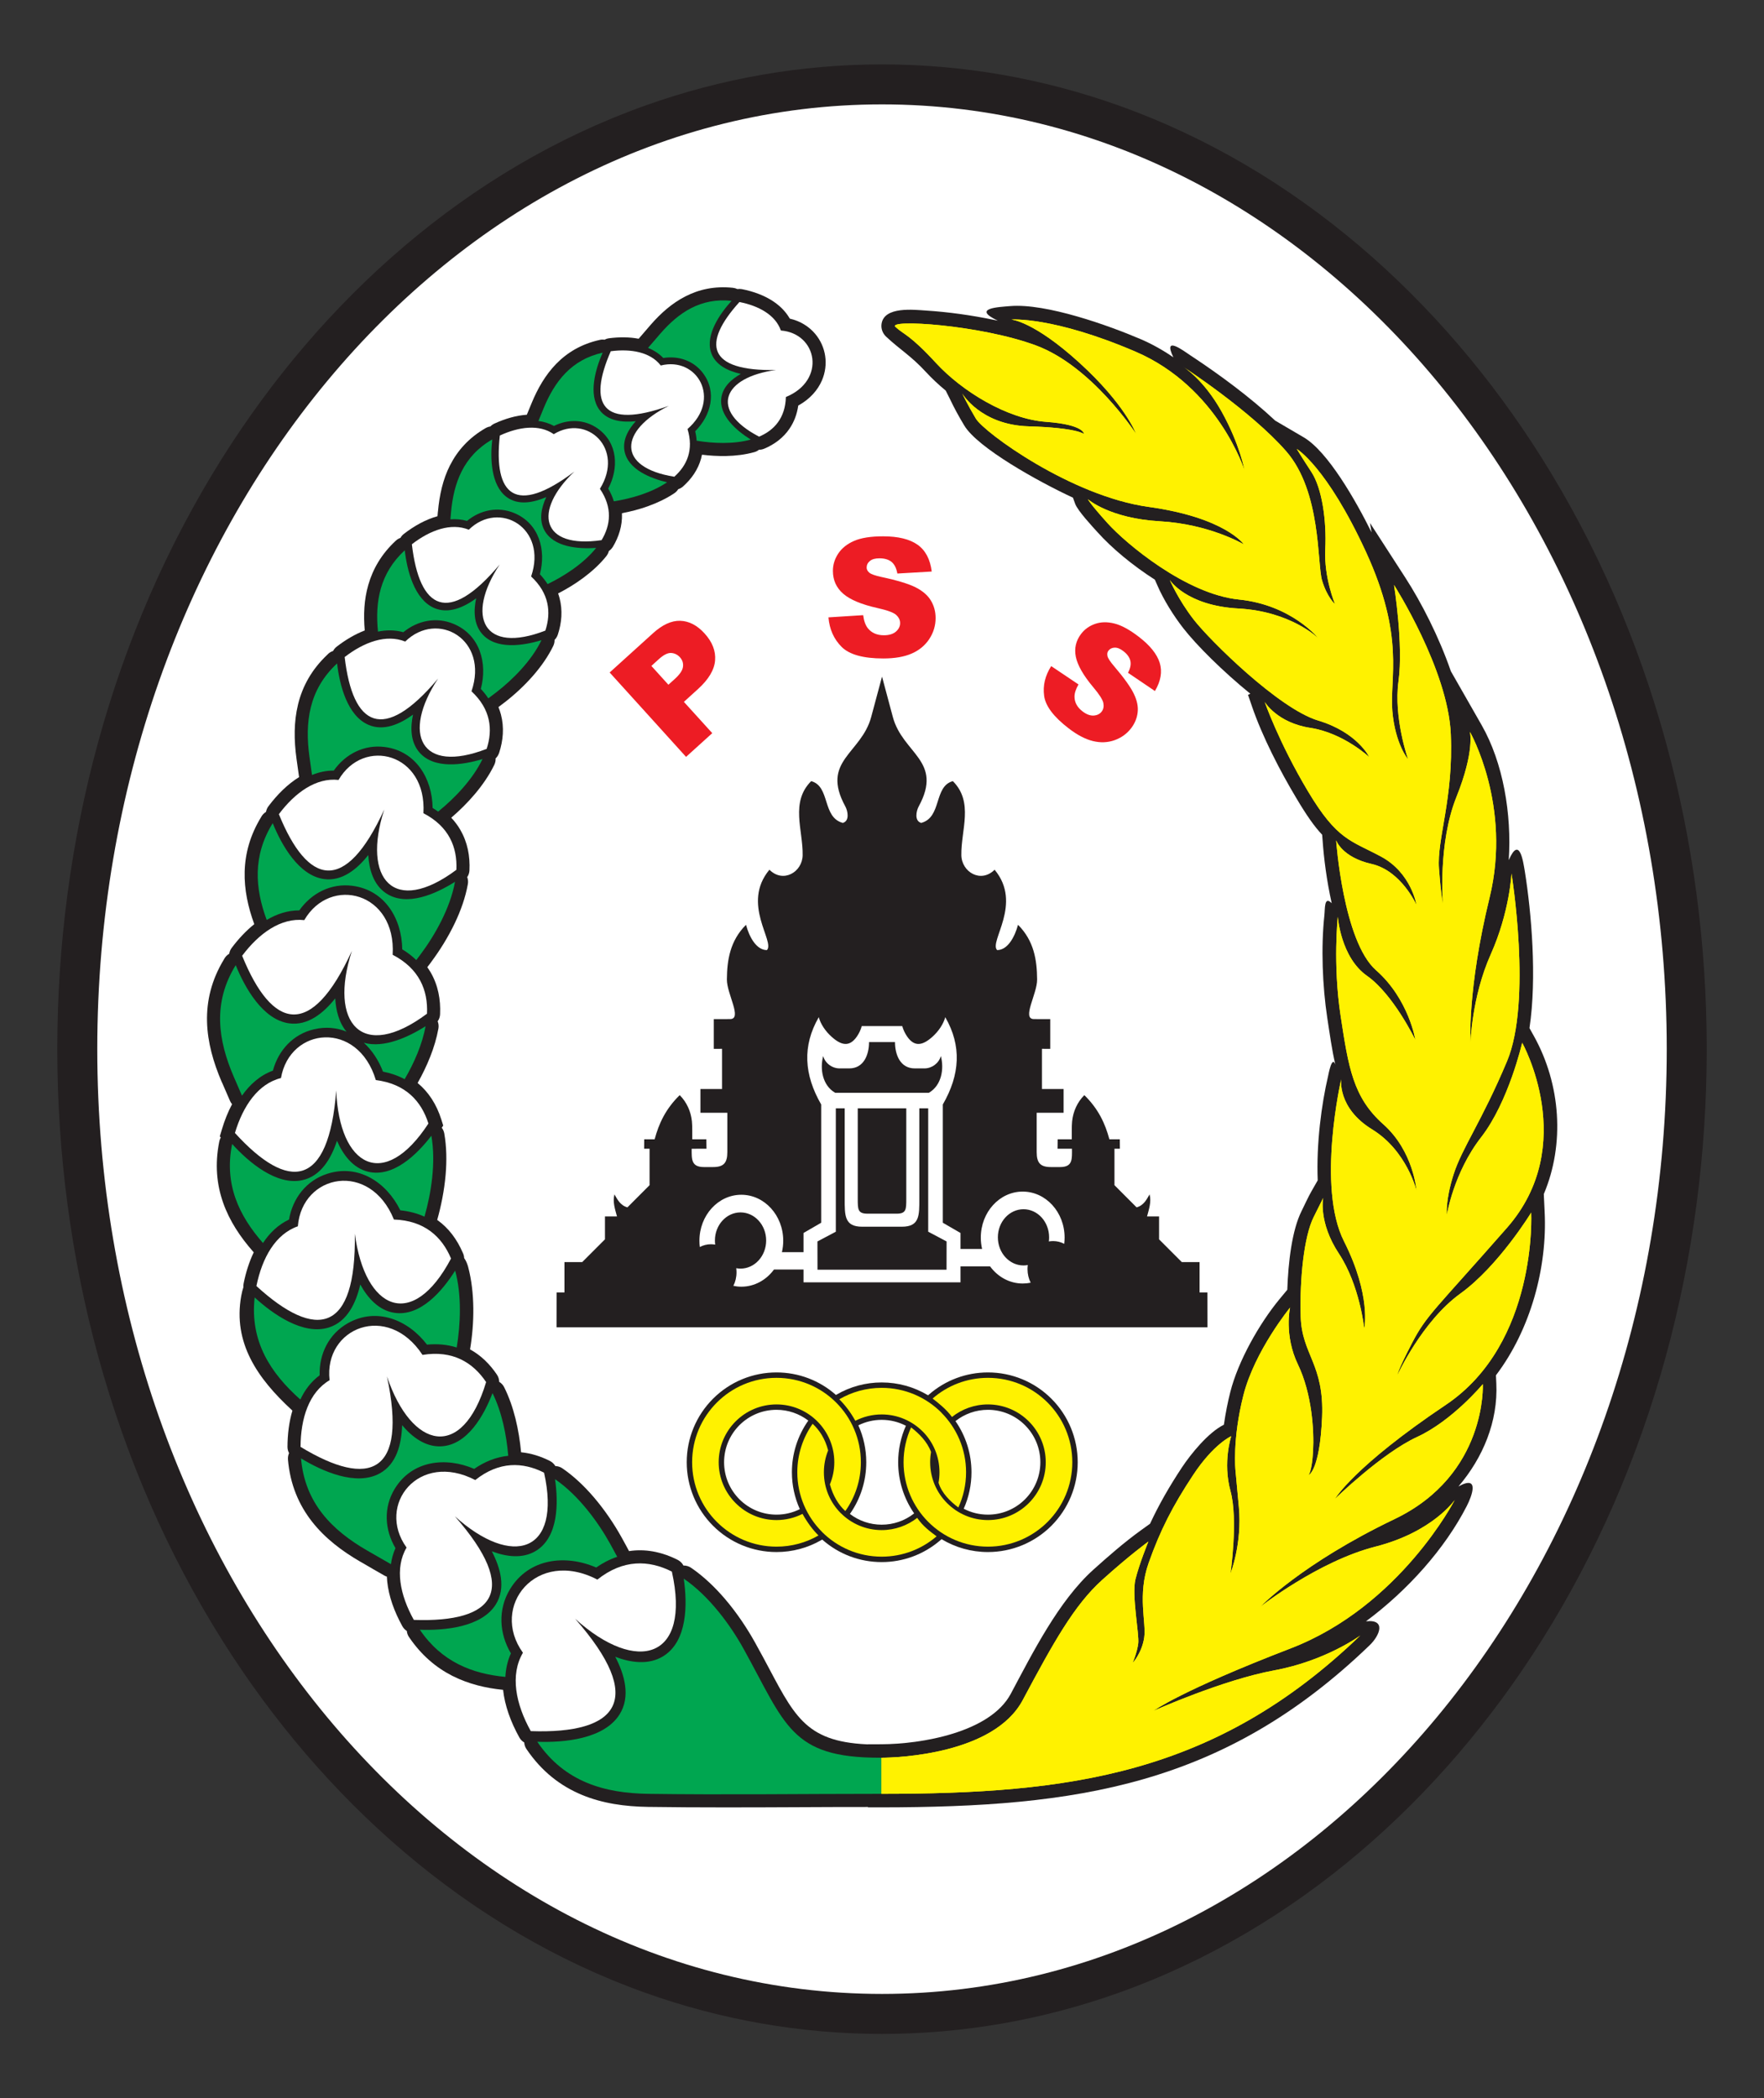 <?xml version="1.0" encoding="UTF-8"?>
<svg xmlns="http://www.w3.org/2000/svg" xmlns:xlink="http://www.w3.org/1999/xlink" width="254pt" height="302pt" viewBox="0 0 254 302" version="1.1">
<rect x="0" y="0" width="254" height="302" fill="#333333" stroke="none"/>
<g id="surface1">
<path style=" stroke:none;fill-rule:evenodd;fill:rgb(13.699%,12.199%,12.5%);fill-opacity:1;" d="M 127.004 9.27 C 138.648 9.27 150.137 11.281 161.105 15.195 C 186.723 24.336 207.598 43.055 221.977 65.879 C 237.941 91.23 245.754 121.137 245.754 151 C 245.754 180.863 237.941 210.773 221.977 236.121 C 207.598 258.949 186.723 277.664 161.105 286.805 C 150.137 290.719 138.648 292.734 127.004 292.734 C 115.355 292.734 103.867 290.719 92.902 286.809 C 67.281 277.664 46.406 258.949 32.027 236.125 C 16.062 210.773 8.25 180.863 8.25 151 C 8.25 121.137 16.062 91.23 32.027 65.879 C 46.406 43.055 67.281 24.336 92.902 15.195 C 103.867 11.281 115.355 9.27 127.004 9.27 "/>
<path style=" stroke:none;fill-rule:evenodd;fill:rgb(100%,100%,100%);fill-opacity:1;" d="M 127.004 15.023 C 189.395 15.023 239.996 75.914 239.996 151 C 239.996 226.086 189.395 286.977 127.004 286.977 C 64.605 286.977 14.008 226.086 14.008 151 C 14.008 75.914 64.605 15.023 127.004 15.023 "/>
<path style=" stroke:none;fill-rule:nonzero;fill:rgb(13.699%,12.199%,12.5%);fill-opacity:1;" d="M 58.578 234.738 C 58.32 234.574 58.098 234.344 57.941 234.062 C 56.766 231.949 55.969 229.734 55.754 227.602 C 55.73 227.371 55.719 227.145 55.707 226.922 C 55.586 226.883 55.465 226.832 55.352 226.766 L 53.621 225.777 L 53.625 225.77 L 53.621 225.77 L 51.988 224.824 L 51.891 224.773 C 49.211 223.223 46.793 221.379 44.941 219.02 C 43.043 216.598 41.773 213.68 41.461 210.055 L 41.465 210.055 C 41.441 209.746 41.492 209.434 41.621 209.137 C 41.477 208.871 41.395 208.566 41.395 208.242 C 41.402 206.41 41.625 204.633 42.105 203.023 L 41.957 202.883 C 37.102 198.402 33.52 193.281 34.734 186.52 C 34.828 186.012 34.93 185.598 35.047 185.262 C 35.031 185.09 35.039 184.906 35.078 184.727 C 35.398 183.129 35.883 181.605 36.535 180.242 L 36.453 180.148 C 34.586 178.027 33.051 175.715 32.133 173.113 C 31.203 170.473 30.918 167.57 31.57 164.32 C 31.605 164.109 31.68 163.902 31.789 163.711 L 31.648 163.559 L 31.965 162.504 C 32.328 161.293 32.805 160.066 33.414 158.922 C 33.297 158.781 33.195 158.621 33.117 158.441 L 32 155.867 L 31.922 155.711 C 30.719 152.906 29.887 150.02 29.812 147.062 C 29.738 144.078 30.426 141.07 32.258 138.059 C 32.422 137.734 32.676 137.457 33.004 137.27 C 33.051 136.973 33.168 136.684 33.359 136.43 C 34.34 135.121 35.434 133.953 36.613 133.012 C 35.711 130.547 35.16 128.027 35.23 125.445 C 35.301 122.844 36 120.223 37.594 117.609 C 37.75 117.301 37.992 117.039 38.301 116.855 C 38.352 116.57 38.465 116.293 38.648 116.047 C 39.941 114.324 41.434 112.855 43.066 111.844 L 43.059 111.797 L 42.691 109.184 L 42.695 109.184 L 42.691 109.176 C 42.328 106.535 42.301 103.914 42.91 101.414 L 42.93 101.324 C 43.566 98.77 44.867 96.367 47.133 94.227 C 47.352 93.98 47.637 93.797 47.961 93.691 C 48.082 93.457 48.258 93.246 48.477 93.074 C 49.762 92.082 51.133 91.273 52.52 90.738 C 52.32 88.504 52.422 86.297 53.035 84.172 C 53.691 81.895 54.918 79.754 56.953 77.855 C 57.152 77.66 57.391 77.508 57.66 77.414 C 57.781 77.199 57.945 77.004 58.152 76.844 C 59.68 75.66 61.336 74.754 62.996 74.297 L 63.055 73.621 L 63.062 73.621 C 63.273 71.262 63.77 68.988 64.801 66.961 L 64.805 66.961 C 65.883 64.84 67.512 63.004 69.941 61.605 L 69.941 61.609 C 70.145 61.492 70.367 61.414 70.609 61.379 C 70.766 61.211 70.961 61.074 71.184 60.969 C 72.719 60.262 74.32 59.797 75.859 59.691 L 76.547 58.023 C 77.418 55.914 78.531 53.969 80.074 52.383 C 81.668 50.746 83.691 49.52 86.324 48.93 C 86.559 48.867 86.809 48.855 87.055 48.895 C 87.254 48.785 87.469 48.715 87.703 48.684 C 89.176 48.492 90.633 48.5 91.961 48.754 L 93.668 46.773 C 95.121 45.102 96.75 43.652 98.672 42.668 C 100.656 41.648 102.914 41.145 105.539 41.422 C 105.758 41.445 105.973 41.508 106.176 41.605 C 106.387 41.57 106.609 41.574 106.836 41.617 C 108.543 41.953 110.148 42.555 111.438 43.438 L 111.445 43.445 C 112.391 44.094 113.172 44.895 113.723 45.859 C 115.254 46.211 116.496 47.004 117.379 48.051 C 118.148 48.965 118.645 50.066 118.816 51.23 C 118.988 52.383 118.844 53.602 118.352 54.75 C 117.75 56.145 116.637 57.434 114.941 58.371 C 114.754 59.664 114.316 60.758 113.695 61.676 C 112.789 63.02 111.512 63.957 110.039 64.582 L 110.039 64.578 C 109.801 64.68 109.543 64.734 109.285 64.73 C 109.09 64.891 108.859 65.012 108.602 65.078 C 107.312 65.438 105.918 65.602 104.547 65.633 C 103.355 65.656 102.176 65.578 101.078 65.445 C 101.039 65.633 100.996 65.816 100.949 66 C 100.508 67.586 99.586 68.906 98.383 69.984 C 98.176 70.18 97.93 70.324 97.656 70.41 C 97.523 70.629 97.34 70.828 97.109 70.98 C 95.984 71.738 94.703 72.348 93.387 72.824 L 93.289 72.863 C 92.059 73.305 90.77 73.633 89.555 73.863 L 89.559 73.969 C 89.613 75.684 89.102 77.277 88.238 78.719 L 88.234 78.715 C 88.094 78.949 87.898 79.156 87.668 79.309 C 87.605 79.566 87.488 79.812 87.312 80.035 C 86.387 81.195 85.23 82.242 84.012 83.152 C 82.828 84.035 81.559 84.797 80.363 85.41 C 80.441 85.633 80.512 85.855 80.57 86.078 C 81.035 87.848 80.883 89.629 80.32 91.344 L 80.32 91.34 C 80.227 91.625 80.066 91.887 79.852 92.098 C 79.859 92.387 79.801 92.68 79.668 92.957 C 78.941 94.461 77.93 95.895 76.809 97.191 C 75.477 98.727 73.977 100.078 72.629 101.117 L 72.625 101.117 L 72.613 101.125 L 71.773 101.766 C 71.914 102.117 72.031 102.477 72.129 102.836 C 72.617 104.691 72.457 106.562 71.867 108.367 L 71.863 108.363 C 71.766 108.66 71.598 108.938 71.363 109.156 C 71.379 109.461 71.32 109.773 71.18 110.066 C 70.457 111.566 69.461 113 68.363 114.301 C 67.297 115.562 66.117 116.711 64.977 117.691 C 65.492 118.238 65.922 118.816 66.277 119.426 L 66.277 119.434 C 67.324 121.223 67.695 123.219 67.598 125.27 C 67.582 125.613 67.473 125.953 67.273 126.242 C 67.395 126.555 67.43 126.898 67.367 127.246 C 67.027 129.152 66.344 131.062 65.5 132.836 C 64.516 134.906 63.289 136.844 62.121 138.41 L 62.043 138.527 L 61.527 139.203 C 61.699 139.445 61.855 139.691 62.004 139.938 C 63.078 141.785 63.465 143.855 63.367 145.98 C 63.352 146.34 63.234 146.691 63.02 146.992 C 63.148 147.309 63.191 147.668 63.129 148.031 C 62.879 149.406 62.469 150.77 61.953 152.074 C 61.43 153.402 60.805 154.684 60.133 155.871 C 61.691 157.152 62.844 158.91 63.543 161.113 L 63.82 161.992 L 63.609 162.312 C 63.793 162.547 63.918 162.828 63.973 163.137 C 64.309 165.047 64.336 167.078 64.168 169.055 C 63.969 171.379 63.5 173.648 62.953 175.578 C 64.629 176.766 65.816 178.406 66.629 180.285 C 66.754 180.527 66.824 180.797 66.832 181.066 C 67.117 181.453 67.309 181.961 67.414 182.363 C 68.395 186.094 68.316 190.434 67.684 194.211 C 69.27 195.082 70.543 196.348 71.562 197.859 L 71.559 197.859 C 71.762 198.16 71.875 198.516 71.883 198.887 C 72.184 199.066 72.441 199.332 72.605 199.672 C 73.301 201.066 73.828 202.59 74.215 204.133 C 74.625 205.77 74.887 207.438 75.031 209.02 C 76.473 209.156 77.863 209.605 79.188 210.27 L 79.188 210.273 C 79.508 210.434 79.777 210.688 79.965 211.004 C 80.316 211.012 80.668 211.117 80.98 211.332 C 82.656 212.477 84.195 213.953 85.543 215.535 C 87.121 217.387 88.465 219.406 89.469 221.211 L 89.523 221.305 L 90.039 222.246 L 90.047 222.262 L 90.504 223.109 L 90.574 223.242 L 91.02 223.184 C 93.324 222.938 95.535 223.469 97.594 224.508 L 97.59 224.512 C 97.938 224.688 98.227 224.965 98.41 225.32 C 98.84 225.309 99.242 225.445 99.57 225.684 C 101.355 226.914 102.992 228.488 104.43 230.176 C 106.152 232.195 107.617 234.418 108.715 236.395 C 109.656 238.09 110.227 239.164 110.766 240.18 C 114.773 247.73 116.559 251.094 126.625 251.094 C 126.691 251.094 126.754 251.094 126.82 251.102 L 126.938 251.102 C 127.973 251.109 128.809 251.953 128.809 252.984 L 128.812 252.984 L 128.812 258.18 C 128.812 259.223 127.969 260.07 126.926 260.07 L 126.625 260.07 C 121.48 260.07 118.379 260.082 115.469 260.098 C 108.086 260.133 100.699 260.164 93.324 260.059 C 89.973 260.012 86.727 259.555 83.77 258.32 C 80.727 257.051 78.008 254.984 75.809 251.738 C 75.609 251.445 75.504 251.113 75.484 250.785 C 75.199 250.617 74.953 250.379 74.781 250.066 C 73.535 247.824 72.68 245.473 72.441 243.211 C 69.922 242.961 67.488 242.371 65.258 241.258 L 65.117 241.191 C 62.789 240.004 60.695 238.242 58.949 235.695 C 58.742 235.422 58.609 235.094 58.578 234.738 "/>
<path style=" stroke:none;fill-rule:evenodd;fill:rgb(13.699%,12.199%,12.5%);fill-opacity:1;" d="M 168.953 51.426 C 167.395 48.195 170.363 50.449 171.438 51.168 C 171.531 51.223 171.594 51.266 171.684 51.328 C 171.691 51.336 171.703 51.34 171.711 51.348 C 175.555 53.891 179.98 57.133 183.617 60.539 C 184.98 61.336 186.344 62.137 187.707 62.934 C 191.219 64.988 195.254 72.113 197.492 76.625 C 197.418 76.176 197.344 75.727 197.27 75.273 C 198.965 77.898 200.66 80.52 202.355 83.141 C 204.664 86.711 207.211 91.68 208.91 96.605 C 210.387 99.188 211.863 101.773 213.34 104.359 C 216.441 109.781 217.684 117.148 217.246 123.797 C 218.797 120.219 219.316 123.973 219.562 125.414 C 220.508 131.328 221.324 140.73 220.23 147.969 C 220.449 148.355 220.664 148.746 220.879 149.137 C 224.734 156.074 225.34 164.66 222.293 171.859 C 222.336 172.715 222.375 173.57 222.414 174.43 C 222.812 182.387 220.406 191.344 215.402 197.941 C 215.418 198.336 215.438 198.727 215.457 199.117 C 215.715 204.59 213.527 209.816 210.004 213.938 C 213.109 212.219 211.949 215.309 211.195 216.77 C 208.062 222.879 202.727 228.867 196.688 233.348 C 199.629 233.016 198.688 235.375 197.219 236.789 C 176.168 257.066 154.961 260.102 126.926 260.125 C 126.277 260.125 125.629 260.125 124.98 260.125 C 124.98 257.098 124.98 254.074 124.98 251.047 C 125.625 251.047 126.273 251.043 126.918 251.043 C 132.609 251.023 142.555 249.375 145.543 243.781 C 148.684 237.902 152.426 230.426 157.422 225.93 C 159.555 224.008 161.883 221.98 164.219 220.293 C 164.68 219.961 165.137 219.633 165.598 219.301 C 166.887 216.527 168.379 213.934 170.188 211.199 C 171.473 209.266 173.965 206.176 176.23 205.051 C 176.469 203.375 176.797 201.746 177.152 200.352 C 178.277 195.898 181.324 190.504 184.254 186.961 C 184.625 186.516 184.992 186.07 185.359 185.629 C 185.496 181.676 186.027 177.07 187.414 174.301 C 187.867 173.391 188.336 172.336 188.84 171.453 C 189.141 170.93 189.438 170.406 189.738 169.883 C 189.527 164.602 190.285 158.926 191.227 154.898 C 191.277 154.68 191.781 151.844 192.273 153.211 C 191.781 151.09 191.473 148.844 191.113 146.488 C 190.422 141.938 190.199 136.355 190.699 131.742 C 190.801 130.836 190.648 128.867 191.754 129.996 C 191.02 126.723 190.621 123.453 190.453 121.09 C 190.426 120.773 190.402 120.457 190.379 120.141 C 189.258 118.957 188.152 117.379 186.676 114.898 C 184.32 110.965 181.77 106.035 180.273 101.664 C 180.082 101.109 179.891 100.555 179.703 100.004 C 179.812 99.949 179.922 99.898 180.035 99.848 C 176.094 96.645 172.289 92.867 170.379 90.41 C 168.984 88.617 167.559 86.348 166.648 84.246 C 166.531 83.977 166.414 83.703 166.293 83.434 C 163.039 81.352 160.086 78.883 158.039 76.605 C 157.348 75.836 155.191 73.535 154.816 72.516 C 154.711 72.219 154.605 71.926 154.496 71.629 C 149.52 69.32 140.777 64.465 138.844 61.238 C 138.113 60.027 137.422 58.777 136.816 57.496 C 136.602 57.07 136.387 56.645 136.176 56.219 C 135.129 55.355 134.172 54.457 133.332 53.547 C 131.18 51.211 129.613 50.34 127.609 48.469 C 127.098 47.992 126.836 47.324 126.934 46.621 C 127.301 44.059 131.59 44.586 133.379 44.699 C 136.582 44.906 139.863 45.367 143.008 46.016 C 143.23 46.059 143.449 46.105 143.676 46.152 C 139.863 44.355 143.758 44.199 145.457 44.055 C 150.645 43.625 159.676 46.855 164.262 48.82 C 165.863 49.508 167.438 50.387 168.953 51.426 "/>
<path style=" stroke:none;fill-rule:evenodd;fill:rgb(92.899%,10.999%,14.099%);fill-opacity:1;" d="M 87.785 96.789 C 89.863 94.91 91.941 93.023 94.023 91.141 C 95.379 89.91 96.691 89.312 97.945 89.348 C 99.211 89.387 100.387 89.992 101.465 91.184 C 102.574 92.41 103.078 93.699 102.965 95.062 C 102.852 96.418 102.031 97.785 100.523 99.156 C 99.836 99.777 99.156 100.395 98.473 101.016 C 99.156 101.766 99.836 102.516 100.516 103.266 C 101.195 104.016 101.875 104.77 102.559 105.52 C 101.297 106.656 100.043 107.797 98.785 108.934 C 96.953 106.91 95.117 104.887 93.285 102.859 C 91.453 100.84 89.617 98.812 87.785 96.789 Z M 96.242 98.551 C 96.551 98.277 96.855 98 97.16 97.723 C 97.883 97.07 98.281 96.484 98.344 95.965 C 98.41 95.449 98.262 94.992 97.91 94.602 C 97.562 94.223 97.145 94.016 96.652 93.98 C 96.156 93.945 95.555 94.242 94.859 94.875 C 94.504 95.199 94.148 95.52 93.793 95.844 C 94.609 96.746 95.43 97.648 96.242 98.551 "/>
<path style=" stroke:none;fill-rule:evenodd;fill:rgb(92.899%,10.999%,14.099%);fill-opacity:1;" d="M 119.289 88.855 C 120.953 88.754 122.621 88.648 124.289 88.539 C 124.395 89.355 124.613 89.973 124.949 90.402 C 125.488 91.09 126.27 91.43 127.27 91.43 C 128.02 91.43 128.598 91.254 129.004 90.906 C 129.41 90.551 129.609 90.145 129.609 89.68 C 129.609 89.242 129.422 88.848 129.031 88.496 C 128.645 88.148 127.746 87.824 126.34 87.512 C 124.035 86.996 122.395 86.305 121.41 85.449 C 120.422 84.586 119.93 83.496 119.93 82.164 C 119.93 81.289 120.18 80.465 120.688 79.688 C 121.199 78.914 121.949 78.301 122.969 77.855 C 123.984 77.41 125.383 77.191 127.152 77.191 C 129.324 77.191 130.984 77.594 132.125 78.402 C 133.262 79.211 133.941 80.496 134.16 82.258 C 132.508 82.352 130.855 82.449 129.211 82.547 C 129.074 81.781 128.801 81.223 128.379 80.875 C 127.957 80.531 127.371 80.355 126.633 80.355 C 126.02 80.355 125.562 80.48 125.25 80.746 C 124.941 81 124.789 81.32 124.789 81.691 C 124.789 81.961 124.918 82.199 125.172 82.422 C 125.426 82.641 126.004 82.844 126.938 83.047 C 129.23 83.535 130.879 84.043 131.867 84.547 C 132.863 85.059 133.586 85.68 134.039 86.434 C 134.488 87.18 134.719 88.02 134.719 88.949 C 134.719 90.039 134.414 91.047 133.812 91.965 C 133.207 92.887 132.367 93.586 131.285 94.059 C 130.199 94.535 128.832 94.77 127.188 94.77 C 124.297 94.77 122.297 94.211 121.184 93.102 C 120.066 91.984 119.438 90.574 119.289 88.855 "/>
<path style=" stroke:none;fill-rule:evenodd;fill:rgb(92.899%,10.999%,14.099%);fill-opacity:1;" d="M 151.363 95.871 C 152.672 96.75 153.98 97.629 155.293 98.508 C 154.906 99.18 154.715 99.77 154.719 100.277 C 154.727 101.105 155.117 101.805 155.871 102.383 C 156.43 102.812 156.965 103.016 157.473 102.988 C 157.977 102.953 158.367 102.762 158.633 102.414 C 158.887 102.086 158.965 101.68 158.875 101.191 C 158.785 100.711 158.297 99.949 157.418 98.906 C 155.984 97.203 155.156 95.738 154.91 94.535 C 154.668 93.32 154.914 92.215 155.68 91.219 C 156.184 90.562 156.848 90.086 157.676 89.797 C 158.496 89.508 159.422 89.484 160.441 89.734 C 161.453 89.98 162.629 90.617 163.953 91.633 C 165.59 92.883 166.594 94.137 166.988 95.395 C 167.383 96.66 167.152 98.012 166.301 99.457 C 165.008 98.582 163.711 97.703 162.422 96.832 C 162.766 96.184 162.879 95.605 162.758 95.098 C 162.641 94.602 162.305 94.137 161.75 93.711 C 161.285 93.355 160.871 93.195 160.492 93.211 C 160.109 93.227 159.816 93.375 159.602 93.652 C 159.445 93.855 159.402 94.105 159.465 94.418 C 159.527 94.73 159.848 95.219 160.434 95.902 C 161.871 97.586 162.812 98.91 163.266 99.859 C 163.723 100.812 163.91 101.695 163.812 102.52 C 163.719 103.34 163.414 104.102 162.879 104.801 C 162.258 105.617 161.449 106.191 160.465 106.539 C 159.488 106.883 158.453 106.922 157.367 106.656 C 156.281 106.391 155.129 105.789 153.891 104.84 C 151.727 103.184 150.535 101.613 150.344 100.137 C 150.148 98.668 150.484 97.242 151.363 95.871 "/>
<path style=" stroke:none;fill-rule:evenodd;fill:rgb(13.699%,12.199%,12.5%);fill-opacity:1;" d="M 104.73 160.152 L 104.73 165.805 C 104.73 167.359 104.215 167.969 102.684 167.969 L 101.355 167.969 C 99.508 167.969 99.594 166.816 99.594 165.336 L 101.727 165.328 C 101.727 164.691 101.703 164.609 101.703 163.977 L 99.68 163.977 C 99.672 163.23 99.703 162.121 99.629 161.383 C 99.484 159.977 98.887 158.633 97.871 157.617 C 95.848 159.594 94.871 161.699 94.262 163.977 L 92.762 163.977 C 92.762 164.426 92.75 164.879 92.75 165.328 L 93.531 165.328 L 93.531 170.578 L 90.344 173.77 C 89.305 173.488 88.883 172.605 88.477 171.902 C 88.191 172.969 88.559 174.027 88.84 175.078 L 87.109 175.078 L 87.109 178.371 L 83.836 181.645 L 81.277 181.645 L 81.277 186.016 L 80.145 186.016 L 80.137 191.035 L 173.867 191.035 L 173.859 186.016 L 172.727 186.016 L 172.727 181.645 L 170.168 181.645 L 166.895 178.371 L 166.895 175.078 L 165.164 175.078 C 165.441 174.027 165.812 172.969 165.527 171.902 C 165.121 172.605 164.699 173.488 163.66 173.77 L 160.473 170.578 L 160.473 165.328 L 161.254 165.328 C 161.254 164.879 161.242 164.426 161.242 163.977 L 159.742 163.977 C 159.133 161.699 158.156 159.594 156.133 157.617 C 155.117 158.633 154.52 159.977 154.375 161.383 C 154.301 162.121 154.332 163.23 154.324 163.977 L 152.301 163.977 C 152.301 164.609 152.277 164.691 152.277 165.328 L 154.355 165.328 C 154.355 166.809 154.492 167.969 152.645 167.969 L 151.32 167.969 C 149.785 167.969 149.273 167.359 149.273 165.805 L 149.273 160.152 L 153.148 160.152 L 153.148 156.734 L 150.031 156.734 L 150.031 150.953 L 151.227 150.957 L 151.227 146.68 L 148.887 146.672 C 147.066 146.672 149.355 143.062 149.336 140.965 C 149.316 138.16 148.879 135.395 146.586 133.102 C 146.117 134.836 145.105 136.742 143.578 136.742 C 142.367 135.531 147.297 130.082 143.215 125.176 C 141.227 127.16 138.469 125.508 138.426 123.086 C 138.363 119.465 140.238 115.461 137.203 112.426 C 134.426 113.168 135.652 117.633 132.648 118.438 C 131.637 118.164 131.93 116.715 132.285 116.066 C 135.871 109.492 129.98 108.492 128.559 103.188 L 127.004 97.383 L 125.445 103.188 C 124.023 108.492 118.129 109.492 121.719 116.066 C 122.074 116.715 122.367 118.164 121.355 118.438 C 118.352 117.633 119.578 113.168 116.801 112.426 C 113.766 115.461 115.637 119.465 115.574 123.086 C 115.535 125.508 112.777 127.16 110.789 125.176 C 106.703 130.082 111.637 135.531 110.426 136.742 C 108.898 136.742 107.883 134.836 107.418 133.102 C 105.125 135.395 104.688 138.16 104.664 140.965 C 104.652 143.062 106.938 146.672 105.117 146.672 L 102.777 146.68 L 102.777 150.957 L 103.969 150.953 L 103.969 156.734 L 100.855 156.734 L 100.855 160.152 Z M 110.32 178.539 C 110.32 176.305 108.664 174.496 106.629 174.496 C 104.594 174.496 102.941 176.305 102.941 178.539 C 102.941 178.742 102.953 178.938 102.98 179.133 C 102.781 179.098 102.574 179.078 102.363 179.078 C 101.789 179.078 101.246 179.223 100.766 179.477 C 100.727 179.18 100.711 178.879 100.711 178.57 C 100.711 174.918 103.41 171.957 106.742 171.957 C 110.074 171.957 112.777 174.918 112.777 178.57 C 112.777 179.141 112.711 179.688 112.59 180.215 L 115.699 180.215 L 115.699 177.457 L 118.242 175.984 L 118.242 158.961 C 115.77 154.676 115.504 150.539 117.895 146.398 C 118.156 147.379 118.855 148.43 119.766 149.238 C 121.109 150.434 122.297 150.754 123.379 149.188 C 123.711 148.711 123.949 148.184 124.086 147.676 L 129.914 147.676 C 130.055 148.184 130.293 148.711 130.625 149.188 C 131.707 150.754 132.895 150.434 134.238 149.238 C 135.148 148.43 135.848 147.379 136.109 146.398 C 138.5 150.539 138.234 154.676 135.758 158.961 L 135.758 175.984 L 138.305 177.457 L 138.305 179.758 L 141.414 179.758 C 141.289 179.234 141.227 178.684 141.227 178.117 C 141.227 174.461 143.926 171.5 147.258 171.5 C 150.594 171.5 153.293 174.461 153.293 178.117 C 153.293 178.422 153.273 178.723 153.238 179.02 C 152.754 178.766 152.215 178.621 151.641 178.621 C 151.43 178.621 151.223 178.641 151.023 178.676 C 151.051 178.484 151.062 178.285 151.062 178.082 C 151.062 175.848 149.41 174.039 147.375 174.039 C 145.336 174.039 143.684 175.848 143.684 178.082 C 143.684 180.316 145.336 182.129 147.375 182.129 C 147.586 182.129 147.789 182.109 147.992 182.07 C 147.965 182.266 147.953 182.465 147.953 182.664 C 147.953 183.371 148.117 184.035 148.406 184.613 C 148.035 184.691 147.652 184.73 147.258 184.73 C 145.359 184.73 143.664 183.766 142.559 182.262 L 138.305 182.262 L 138.305 184.562 L 115.699 184.562 L 115.699 182.719 L 111.445 182.719 C 110.34 184.223 108.645 185.188 106.742 185.188 C 106.352 185.188 105.969 185.145 105.598 185.066 C 105.887 184.492 106.051 183.828 106.051 183.121 C 106.051 182.922 106.039 182.723 106.012 182.527 C 106.215 182.562 106.418 182.586 106.629 182.586 C 108.664 182.586 110.32 180.773 110.32 178.539 "/>
<path style=" stroke:none;fill-rule:evenodd;fill:rgb(13.699%,12.199%,12.5%);fill-opacity:1;" d="M 120.262 157.285 L 133.742 157.285 C 135.598 156.211 135.961 153.812 135.473 151.992 C 135.191 153.035 134.172 153.77 133.117 153.77 L 131.715 153.77 C 129.602 153.77 128.871 151.762 128.871 149.984 L 125.133 149.984 C 125.133 151.762 124.402 153.77 122.289 153.77 L 120.887 153.77 C 119.832 153.77 118.809 153.035 118.531 151.992 C 118.043 153.812 118.402 156.211 120.262 157.285 "/>
<path style=" stroke:none;fill-rule:evenodd;fill:rgb(13.699%,12.199%,12.5%);fill-opacity:1;" d="M 130.496 159.516 L 130.496 172.523 C 130.496 174.07 130.496 174.68 129.094 174.68 C 127.699 174.68 126.305 174.684 124.91 174.68 C 123.508 174.672 123.508 174.066 123.508 172.523 L 123.508 159.516 L 130.496 159.516 "/>
<path style=" stroke:none;fill-rule:evenodd;fill:rgb(13.699%,12.199%,12.5%);fill-opacity:1;" d="M 121.629 159.516 L 121.629 172.523 C 121.629 174.914 121.57 176.555 124.137 176.555 L 129.867 176.555 C 132.434 176.555 132.375 174.914 132.375 172.523 L 132.375 159.516 L 133.652 159.516 L 133.652 177.273 L 136.301 178.676 L 136.293 182.742 L 117.711 182.742 L 117.703 178.676 L 120.352 177.273 L 120.352 159.516 L 121.629 159.516 "/>
<path style=" stroke:none;fill-rule:evenodd;fill:rgb(13.699%,12.199%,12.5%);fill-opacity:1;" d="M 133.633 200.82 L 133.773 200.699 C 136.133 198.645 139.129 197.527 142.254 197.527 C 145.691 197.527 148.965 198.883 151.395 201.312 C 153.824 203.742 155.18 207.016 155.18 210.453 C 155.18 213.891 153.824 217.164 151.395 219.594 C 148.965 222.023 145.691 223.379 142.254 223.379 C 139.875 223.379 137.578 222.73 135.578 221.527 L 135.367 221.707 C 133.02 223.723 130.051 224.824 126.953 224.824 C 123.781 224.824 120.75 223.672 118.391 221.582 L 118.242 221.668 C 116.281 222.797 114.07 223.379 111.809 223.379 C 108.371 223.379 105.098 222.023 102.668 219.594 C 100.238 217.164 98.883 213.891 98.883 210.453 C 98.883 207.016 100.238 203.742 102.668 201.312 C 105.098 198.883 108.371 197.527 111.809 197.527 C 114.98 197.527 118.012 198.68 120.371 200.77 L 120.457 200.719 C 122.434 199.566 124.668 198.969 126.953 198.969 C 129.336 198.969 131.633 199.617 133.633 200.82 Z M 138.766 217.145 C 139.832 217.703 141.023 217.996 142.254 217.996 C 144.262 217.996 146.172 217.207 147.59 215.789 C 149.008 214.367 149.801 212.461 149.801 210.453 C 149.801 208.445 149.008 206.539 147.59 205.117 C 146.172 203.699 144.262 202.906 142.254 202.906 C 140.551 202.906 138.914 203.477 137.578 204.531 C 139.07 206.68 139.883 209.234 139.883 211.895 C 139.883 213.707 139.504 215.492 138.766 217.145 Z M 130.441 205.203 C 129.375 204.648 128.184 204.352 126.953 204.352 C 125.785 204.352 124.641 204.621 123.594 205.141 C 124.34 206.793 124.734 208.598 124.734 210.453 C 124.734 213.125 123.918 215.715 122.379 217.895 C 123.688 218.895 125.285 219.441 126.953 219.441 C 128.641 219.441 130.262 218.883 131.594 217.844 L 131.629 217.816 C 130.141 215.668 129.328 213.109 129.328 210.453 C 129.328 208.641 129.703 206.855 130.441 205.203 Z M 115.168 217.207 C 114.422 215.555 114.027 213.75 114.027 211.895 C 114.027 209.23 114.844 206.652 116.379 204.473 L 116.387 204.457 C 115.078 203.457 113.477 202.906 111.809 202.906 C 109.801 202.906 107.895 203.699 106.473 205.117 C 105.055 206.539 104.262 208.445 104.262 210.453 C 104.262 212.461 105.055 214.367 106.473 215.789 C 107.895 217.207 109.801 217.996 111.809 217.996 C 112.977 217.996 114.121 217.727 115.168 217.207 "/>
<path style=" stroke:none;fill-rule:evenodd;fill:rgb(100%,94.899%,0%);fill-opacity:1;" d="M 134.863 221.117 C 132.738 222.941 129.977 224.043 126.953 224.043 C 123.598 224.043 120.562 222.684 118.363 220.484 L 118.367 220.48 C 116.164 218.277 114.805 215.242 114.805 211.895 C 114.805 209.305 115.621 206.898 117.012 204.918 C 118.016 205.855 118.801 207.062 119.246 208.75 C 118.852 209.719 118.633 210.781 118.633 211.895 C 118.633 214.199 119.562 216.277 121.062 217.781 L 121.07 217.781 C 122.574 219.285 124.656 220.219 126.953 220.219 C 128.883 220.219 130.66 219.559 132.07 218.461 C 132.871 219.648 133.965 220.453 134.863 221.117 "/>
<path style=" stroke:none;fill-rule:evenodd;fill:rgb(100%,94.899%,0%);fill-opacity:1;" d="M 111.809 198.305 C 115.16 198.305 118.203 199.664 120.398 201.863 C 122.594 204.059 123.957 207.098 123.957 210.453 C 123.957 213.07 123.129 215.496 121.719 217.48 C 120.711 216.562 119.957 215.293 119.496 213.641 C 119.906 212.656 120.133 211.582 120.133 210.453 C 120.133 208.156 119.195 206.074 117.691 204.57 C 116.188 203.066 114.105 202.133 111.809 202.133 C 109.512 202.133 107.43 203.066 105.926 204.57 C 104.422 206.074 103.484 208.156 103.484 210.453 C 103.484 212.75 104.422 214.832 105.926 216.336 C 107.43 217.844 109.512 218.777 111.809 218.777 C 113.156 218.777 114.426 218.453 115.555 217.887 C 116.254 219.141 117.027 220.176 117.855 220.992 C 116.074 222.02 114.008 222.602 111.809 222.602 C 108.453 222.602 105.414 221.238 103.219 219.043 C 101.02 216.848 99.66 213.809 99.66 210.453 C 99.66 207.098 101.02 204.059 103.219 201.863 C 105.414 199.664 108.453 198.305 111.809 198.305 "/>
<path style=" stroke:none;fill-rule:evenodd;fill:rgb(100%,94.899%,0%);fill-opacity:1;" d="M 142.254 198.305 C 145.609 198.305 148.648 199.664 150.844 201.863 C 153.039 204.059 154.402 207.098 154.402 210.453 C 154.402 213.809 153.039 216.848 150.844 219.043 C 148.648 221.238 145.609 222.602 142.254 222.602 C 138.898 222.602 135.859 221.238 133.664 219.043 C 131.469 216.848 130.105 213.809 130.105 210.453 C 130.105 208.664 130.492 206.969 131.188 205.438 C 132.305 206.297 133.523 207.492 134.062 208.98 C 133.977 209.457 133.934 209.953 133.934 210.453 C 133.934 212.75 134.863 214.832 136.371 216.336 C 137.875 217.844 139.957 218.777 142.254 218.777 C 144.551 218.777 146.633 217.844 148.137 216.336 C 149.645 214.832 150.578 212.75 150.578 210.453 C 150.578 208.156 149.645 206.074 148.137 204.57 C 146.633 203.066 144.551 202.133 142.254 202.133 C 140.301 202.133 138.496 202.809 137.078 203.938 C 136.211 202.777 135.129 201.941 134.285 201.285 C 136.414 199.43 139.203 198.305 142.254 198.305 "/>
<path style=" stroke:none;fill-rule:evenodd;fill:rgb(100%,94.899%,0%);fill-opacity:1;" d="M 126.953 199.746 C 130.309 199.746 133.348 201.109 135.547 203.305 L 135.539 203.309 C 137.742 205.512 139.105 208.547 139.105 211.895 C 139.105 213.703 138.707 215.422 137.992 216.965 C 136.824 216.086 135.605 214.918 135.141 213.402 C 135.23 212.914 135.277 212.41 135.277 211.895 C 135.277 209.594 134.348 207.512 132.848 206.012 L 132.84 206.012 C 131.336 204.508 129.254 203.574 126.953 203.574 C 125.59 203.574 124.297 203.906 123.16 204.488 C 122.461 203.227 121.676 202.219 120.848 201.391 C 122.645 200.348 124.73 199.746 126.953 199.746 "/>
<path style=" stroke:none;fill-rule:evenodd;fill:rgb(100%,100%,100%);fill-opacity:1;" d="M 76.426 249.152 C 89.031 249.59 93.047 244.625 82.816 232.984 C 91.734 241.035 99.543 238.758 96.742 226.191 C 93.434 224.523 89.738 224.383 86.016 227.344 C 77.223 222.77 70.484 231.199 75.297 237.871 C 73.418 241.07 74.254 245.246 76.426 249.152 "/>
<path style=" stroke:none;fill-rule:evenodd;fill:rgb(100%,100%,100%);fill-opacity:1;" d="M 59.586 233.145 C 71.223 233.551 74.926 228.969 65.484 218.223 C 73.719 225.656 80.922 223.551 78.34 211.953 C 75.285 210.41 71.875 210.281 68.434 213.016 C 60.32 208.793 54.102 216.574 58.543 222.734 C 56.809 225.684 57.582 229.543 59.586 233.145 "/>
<path style=" stroke:none;fill-rule:evenodd;fill:rgb(100%,100%,100%);fill-opacity:1;" d="M 43.277 208.242 C 53.234 214.281 58.707 212.094 55.719 198.105 C 59.27 208.613 66.582 210.297 69.996 198.914 C 68.086 196.078 65.172 194.301 60.836 195.004 C 55.82 187.355 46.594 191.105 47.457 198.648 C 44.5 200.379 43.293 204.117 43.277 208.242 "/>
<path style=" stroke:none;fill-rule:evenodd;fill:rgb(100%,100%,100%);fill-opacity:1;" d="M 36.922 185.094 C 45.52 192.953 51.309 191.871 51.094 177.566 C 52.539 188.562 59.387 191.637 64.945 181.133 C 63.621 177.98 61.109 175.668 56.719 175.52 C 53.281 167.039 43.504 168.926 42.887 176.496 C 39.652 177.617 37.738 181.055 36.922 185.094 "/>
<path style=" stroke:none;fill-rule:evenodd;fill:rgb(100%,100%,100%);fill-opacity:1;" d="M 33.828 163.062 C 41.551 171.547 47.336 171.012 48.414 156.949 C 48.84 167.875 55.285 171.508 61.688 161.703 C 60.672 158.488 58.414 155.992 54.117 155.449 C 51.516 146.816 41.746 147.785 40.457 155.16 C 37.18 155.965 34.992 159.168 33.828 163.062 "/>
<path style=" stroke:none;fill-rule:evenodd;fill:rgb(100%,100%,100%);fill-opacity:1;" d="M 34.867 137.559 C 39.188 148.191 44.801 149.684 50.668 136.859 C 47.293 147.258 52.09 152.895 61.484 145.898 C 61.641 142.535 60.383 139.41 56.539 137.418 C 57.074 128.418 47.57 125.953 43.812 132.43 C 40.461 132.059 37.301 134.309 34.867 137.559 "/>
<path style=" stroke:none;fill-rule:evenodd;fill:rgb(100%,100%,100%);fill-opacity:1;" d="M 40.156 117.18 C 44.305 127.387 49.695 128.82 55.328 116.508 C 52.09 126.492 56.695 131.906 65.715 125.188 C 65.867 121.953 64.66 118.957 60.969 117.043 C 61.48 108.398 52.355 106.035 48.746 112.254 C 45.527 111.895 42.496 114.055 40.156 117.18 "/>
<path style=" stroke:none;fill-rule:evenodd;fill:rgb(100%,100%,100%);fill-opacity:1;" d="M 49.629 94.566 C 50.785 104.516 55.16 107.078 63.082 97.66 C 57.824 105.621 60.543 111.477 70.074 107.781 C 70.988 104.988 70.66 102.07 67.891 99.496 C 70.438 92.051 63.02 87.766 58.348 92.336 C 55.617 91.242 52.438 92.398 49.629 94.566 "/>
<path style=" stroke:none;fill-rule:evenodd;fill:rgb(100%,100%,100%);fill-opacity:1;" d="M 59.305 78.332 C 60.395 87.688 64.508 90.098 71.953 81.242 C 67.008 88.727 69.566 94.23 78.527 90.758 C 79.387 88.133 79.078 85.387 76.477 82.969 C 78.867 75.969 71.891 71.938 67.504 76.238 C 64.934 75.207 61.945 76.293 59.305 78.332 "/>
<path style=" stroke:none;fill-rule:evenodd;fill:rgb(100%,100%,100%);fill-opacity:1;" d="M 71.973 62.684 C 71.027 71.273 74.211 74.273 82.691 67.879 C 76.73 73.559 77.891 79.012 86.621 77.742 C 87.93 75.57 88.215 73.051 86.383 70.352 C 89.961 64.578 84.543 59.543 79.738 62.488 C 77.652 61.043 74.75 61.398 71.973 62.684 "/>
<path style=" stroke:none;fill-rule:evenodd;fill:rgb(100%,100%,100%);fill-opacity:1;" d="M 87.945 50.551 C 84.609 58.184 86.676 61.855 96.312 58.41 C 89.199 61.926 88.699 67.273 97.094 68.613 C 98.922 66.988 99.91 64.754 98.996 61.746 C 103.945 57.465 100.41 51.277 95.145 52.605 C 93.641 50.672 90.871 50.172 87.945 50.551 "/>
<path style=" stroke:none;fill-rule:evenodd;fill:rgb(100%,100%,100%);fill-opacity:1;" d="M 106.473 43.469 C 101.062 49.441 101.828 53.445 111.727 53.254 C 104.121 54.285 102.016 59.035 109.301 62.848 C 111.48 61.922 113.07 60.176 113.16 57.141 C 119.02 54.734 117.684 47.973 112.441 47.57 C 111.656 45.336 109.273 44.02 106.473 43.469 "/>
<path style=" stroke:none;fill-rule:evenodd;fill:rgb(0%,65.099%,31.4%);fill-opacity:1;" d="M 78.363 76.273 C 77.574 74.762 77.973 73.008 78.656 71.547 C 76.824 72.332 74.637 72.781 72.961 71.543 C 70.652 69.84 70.582 65.895 70.879 63.246 C 66.703 65.645 65.32 69.516 64.938 73.781 L 64.855 74.746 C 65.648 74.688 66.449 74.746 67.246 74.973 C 69.172 73.391 71.711 72.859 74.062 73.848 C 77.633 75.348 78.66 79.16 77.738 82.648 C 78.156 83.094 78.527 83.566 78.848 84.066 C 81.203 82.934 84.027 81.125 85.84 78.859 C 83.297 79.035 79.668 78.773 78.363 76.273 "/>
<path style=" stroke:none;fill-rule:evenodd;fill:rgb(0%,65.099%,31.4%);fill-opacity:1;" d="M 49.895 148.48 C 48.793 147.176 48.367 145.383 48.27 143.691 C 46.621 145.766 44.352 147.672 41.617 147.285 C 37.844 146.75 35.27 142.184 33.941 138.91 C 30.578 144.344 31.41 149.742 33.656 154.965 C 34.051 155.879 34.445 156.785 34.844 157.695 C 35.965 156.094 37.43 154.773 39.297 154.09 C 40.086 151.156 42.219 148.824 45.246 148.133 C 46.934 147.746 48.504 147.914 49.895 148.48 "/>
<path style=" stroke:none;fill-rule:evenodd;fill:rgb(0%,65.099%,31.4%);fill-opacity:1;" d="M 69.398 91.207 C 68.195 89.797 68.191 87.836 68.562 86.117 C 66.805 87.398 64.59 88.406 62.512 87.504 C 59.645 86.254 58.609 82.078 58.281 79.199 C 54.688 82.52 53.988 86.617 54.426 90.906 C 55.625 90.656 56.859 90.652 58.074 90.992 C 60.125 89.309 62.824 88.746 65.324 89.797 C 69.121 91.391 70.215 95.445 69.234 99.156 C 69.637 99.582 70 100.035 70.312 100.512 C 70.691 100.23 71.078 99.934 71.477 99.629 C 73.781 97.852 76.531 95.125 77.969 92.137 C 75.312 92.941 71.395 93.551 69.398 91.207 "/>
<path style=" stroke:none;fill-rule:evenodd;fill:rgb(0%,65.099%,31.4%);fill-opacity:1;" d="M 60.367 108.262 C 59.086 106.758 59.082 104.672 59.473 102.848 C 57.605 104.207 55.25 105.281 53.043 104.316 C 49.992 102.992 48.891 98.551 48.539 95.484 C 44.445 99.273 43.883 104.008 44.559 108.926 C 44.68 109.797 44.801 110.668 44.926 111.539 C 45.91 111.137 46.961 110.902 48.059 110.906 C 49.742 108.523 52.438 107.129 55.395 107.512 C 59.891 108.086 62.242 112.066 62.293 116.285 C 62.566 116.453 62.832 116.629 63.086 116.812 C 65.418 114.93 68.055 112.207 69.48 109.246 C 66.652 110.105 62.484 110.75 60.367 108.262 "/>
<path style=" stroke:none;fill-rule:evenodd;fill:rgb(0%,65.099%,31.4%);fill-opacity:1;" d="M 55.562 128.547 C 53.766 127.328 53.148 125.117 53.027 123.066 C 51.445 125.059 49.266 126.887 46.637 126.516 C 43.016 126.004 40.543 121.621 39.27 118.473 C 36.359 123.18 36.719 127.855 38.402 132.406 C 39.824 131.559 41.402 131.023 43.098 131.027 C 44.848 128.547 47.656 127.094 50.734 127.488 C 55.418 128.09 57.867 132.234 57.918 136.633 C 58.66 137.078 59.336 137.594 59.938 138.18 C 60.137 137.922 60.332 137.66 60.535 137.391 C 62.578 134.668 64.828 130.734 65.516 126.914 C 62.77 128.652 58.539 130.562 55.562 128.547 "/>
<path style=" stroke:none;fill-rule:evenodd;fill:rgb(0%,65.099%,31.4%);fill-opacity:1;" d="M 58.266 155.324 C 59.625 152.996 60.805 150.32 61.277 147.699 C 58.844 149.238 55.301 150.902 52.387 150.078 C 53.586 151.18 54.531 152.625 55.145 154.234 C 56.254 154.449 57.305 154.809 58.266 155.324 "/>
<path style=" stroke:none;fill-rule:evenodd;fill:rgb(0%,65.099%,31.4%);fill-opacity:1;" d="M 52.973 168.633 C 50.777 168.09 49.379 166.152 48.523 164.191 C 47.695 166.707 46.219 169.277 43.52 169.859 C 39.793 170.66 35.801 167.266 33.426 164.648 C 32.242 170.453 34.426 174.984 37.867 178.902 C 38.809 177.473 40.035 176.27 41.617 175.523 C 42.141 172.484 44.082 169.934 47.074 168.953 C 51.625 167.461 55.676 170.191 57.641 174.195 C 58.863 174.32 60.039 174.617 61.121 175.109 C 62.086 171.758 62.789 167.297 62.113 163.461 C 60.055 166.148 56.609 169.535 52.973 168.633 "/>
<path style=" stroke:none;fill-rule:evenodd;fill:rgb(0%,65.099%,31.4%);fill-opacity:1;" d="M 56.781 188.945 C 54.516 188.602 52.922 186.773 51.875 184.871 C 51.273 187.488 50.02 190.223 47.344 191.062 C 43.66 192.219 39.312 189.156 36.668 186.734 C 35.965 193.102 38.992 197.648 43.246 201.43 C 43.883 200.07 44.785 198.859 46.023 197.941 C 45.945 194.859 47.352 191.98 50.098 190.438 C 54.273 188.09 58.777 189.98 61.484 193.527 C 62.953 193.387 64.398 193.508 65.762 193.938 C 66.316 190.578 66.5 186.398 65.539 182.871 C 63.711 185.781 60.539 189.52 56.781 188.945 "/>
<path style=" stroke:none;fill-rule:evenodd;fill:rgb(0%,65.099%,31.4%);fill-opacity:1;" d="M 63.508 208.164 C 61.211 208.266 59.297 206.781 57.902 205.117 C 57.816 207.805 57.121 210.73 54.66 212.07 C 51.27 213.922 46.41 211.762 43.344 209.898 C 43.898 216.363 47.84 220.25 52.836 223.141 C 53.984 223.809 55.137 224.469 56.289 225.125 C 56.398 224.34 56.609 223.566 56.945 222.816 C 55.375 220.164 55.195 216.965 56.836 214.277 C 59.332 210.188 64.184 209.641 68.277 211.41 C 69.77 210.379 71.422 209.707 73.18 209.527 C 72.934 206.535 72.266 203.223 70.918 200.504 C 69.688 203.711 67.305 207.996 63.508 208.164 "/>
<path style=" stroke:none;fill-rule:evenodd;fill:rgb(0%,65.099%,31.4%);fill-opacity:1;" d="M 103.871 57.227 C 104.102 55.652 105.363 54.547 106.676 53.816 C 104.859 53.406 102.965 52.551 102.375 50.699 C 101.566 48.152 103.672 45.133 105.34 43.297 C 100.875 42.824 97.715 44.992 95.094 48.004 C 94.496 48.691 93.902 49.383 93.309 50.074 C 94.129 50.402 94.879 50.871 95.508 51.523 C 97.688 51.176 99.863 51.902 101.219 53.699 C 103.277 56.438 102.363 59.809 100.105 62.066 C 100.211 62.52 100.281 62.977 100.309 63.43 C 102.66 63.82 105.613 63.953 108.102 63.266 C 106.086 62.008 103.484 59.824 103.871 57.227 "/>
<path style=" stroke:none;fill-rule:evenodd;fill:rgb(0%,65.099%,31.4%);fill-opacity:1;" d="M 89.918 64.891 C 89.633 63.27 90.5 61.773 91.547 60.625 C 89.633 60.82 87.496 60.605 86.309 58.984 C 84.676 56.758 85.746 53.105 86.777 50.758 C 82.25 51.762 79.863 54.926 78.285 58.738 C 78.031 59.355 77.781 59.973 77.527 60.59 C 78.301 60.691 79.059 60.918 79.766 61.305 C 81.812 60.285 84.195 60.328 86.094 61.695 C 88.98 63.77 89.117 67.395 87.578 70.324 C 87.922 70.91 88.199 71.523 88.387 72.152 C 90.836 71.77 93.82 70.926 96.051 69.414 C 93.664 68.848 90.398 67.562 89.918 64.891 "/>
<path style=" stroke:none;fill-rule:evenodd;fill:rgb(0%,65.099%,31.4%);fill-opacity:1;" d="M 126.926 258.18 L 126.625 258.18 C 115.531 258.18 104.438 258.336 93.348 258.18 C 87.098 258.09 81.309 256.5 77.363 250.684 C 81.246 250.824 86.984 250.293 89.211 246.746 C 90.828 244.176 89.938 241.043 88.594 238.457 C 90.793 239.289 93.391 239.68 95.504 238.367 C 99.004 236.199 98.988 230.887 98.453 227.207 C 102.121 229.711 105.184 233.902 107.07 237.309 C 113.109 248.211 113.848 252.98 126.625 252.98 L 126.926 252.984 L 126.926 258.18 "/>
<path style=" stroke:none;fill-rule:evenodd;fill:rgb(0%,65.099%,31.4%);fill-opacity:1;" d="M 77.195 223.191 C 75.242 224.402 72.848 224.043 70.816 223.273 C 72.059 225.66 72.879 228.551 71.387 230.926 C 69.332 234.195 64.035 234.688 60.453 234.559 C 63.574 239.16 67.949 240.898 72.77 241.348 C 72.828 240.195 73.074 239.051 73.566 237.961 C 71.863 235.09 71.668 231.621 73.449 228.707 C 76.152 224.281 81.406 223.684 85.844 225.605 C 86.797 224.945 87.812 224.418 88.875 224.062 C 88.559 223.469 88.223 222.852 87.871 222.215 C 86.129 219.07 83.305 215.203 79.918 212.891 C 80.41 216.289 80.426 221.191 77.195 223.191 "/>
<path style=" stroke:none;fill-rule:evenodd;fill:rgb(100%,94.899%,0%);fill-opacity:1;" d="M 147.258 244.695 C 151.695 236.379 154.672 231.016 158.719 227.375 C 162.766 223.734 165.355 221.871 165.355 221.871 C 165.355 221.871 164.062 225.027 163.496 227.293 C 162.93 229.559 164.062 235.227 163.898 236.52 C 163.738 237.816 163.09 239.352 163.09 239.352 C 163.09 239.352 164.43 237.887 164.754 235.691 C 165.078 233.496 163.742 229.594 165.406 224.918 C 167.066 220.242 168.852 216.746 171.812 212.273 C 174.77 207.801 177.285 206.703 177.285 206.703 C 177.285 206.703 176.039 210.461 177.176 214.586 C 178.309 218.715 177.176 226.484 177.176 226.484 C 177.176 226.484 178.871 222.195 178.387 216.934 C 177.902 211.672 177.902 211.672 177.902 211.672 C 177.902 211.672 177.414 207.223 179.035 200.828 C 180.652 194.434 185.754 188.199 185.754 188.199 C 185.754 188.199 184.863 192.168 186.887 196.375 C 188.91 200.586 189.234 205.926 189.07 208.84 C 188.91 211.754 188.422 212.32 188.422 212.32 C 188.422 212.32 190.043 211.672 190.367 203.984 C 190.691 196.297 187.453 195 187.289 189.496 C 187.129 183.992 187.777 177.922 189.152 175.172 C 190.527 172.418 190.527 172.418 190.527 172.418 C 190.527 172.418 189.801 175.898 192.793 180.434 C 195.789 184.965 196.438 191.195 196.438 191.195 C 196.438 191.195 197.488 186.504 193.523 178.652 C 189.555 170.801 193.117 155.34 193.117 155.34 C 193.117 155.34 192.551 159.469 197.57 162.547 C 202.586 165.621 203.965 171.367 203.965 171.367 C 203.965 171.367 203.559 165.703 199.188 161.816 C 194.82 157.934 194.172 153.641 193.035 146.195 C 191.902 138.75 192.633 131.949 192.633 131.949 C 192.633 131.949 193.035 137.777 196.84 140.449 C 200.645 143.121 203.801 149.676 203.801 149.676 C 203.801 149.676 202.871 143.805 198.137 139.641 C 193.402 135.473 192.391 120.941 192.391 120.941 C 192.391 120.941 193.199 123.371 197.488 124.344 C 201.777 125.312 203.965 130.254 203.965 130.254 C 203.965 130.254 203.234 125.637 198.863 123.289 C 194.496 120.941 192.551 120.941 188.344 113.902 C 184.133 106.859 182.109 101.031 182.109 101.031 C 182.109 101.031 183.891 104.027 188.668 104.758 C 193.441 105.484 197.164 108.965 197.164 108.965 C 197.164 108.965 195.465 105.402 189.801 103.703 C 184.133 102.004 174.18 92.129 171.914 89.215 C 169.645 86.301 168.434 83.469 168.434 83.469 C 168.434 83.469 170.797 87.176 178.34 87.582 C 185.883 87.988 189.816 91.852 189.816 91.852 C 189.816 91.852 185.98 87.055 178.379 86.285 C 170.781 85.512 162.121 78.234 159.484 75.305 C 156.848 72.379 156.645 71.852 156.645 71.852 C 156.645 71.852 159.77 74.613 166.984 75.023 C 174.203 75.43 179.109 78.355 179.109 78.355 C 179.109 78.355 176.445 74.484 165.355 72.949 C 154.27 71.41 141.723 62.266 140.508 60.238 C 139.297 58.219 138.562 56.645 138.562 56.645 C 138.562 56.645 141.199 61.16 148.129 61.363 C 155.066 61.562 156.078 62.457 156.078 62.457 C 156.078 62.457 156.16 61.117 150.605 60.711 C 145.051 60.305 138.566 56.355 134.762 52.23 C 130.961 48.102 130.148 48.18 128.938 47.047 C 127.723 45.914 141.074 46.723 149.172 49.719 C 157.262 52.715 163.574 62.426 163.574 62.426 C 163.574 62.426 162.039 58.23 155.43 52.215 C 148.82 46.195 145.617 45.992 145.617 45.992 C 145.617 45.992 151.598 45.512 163.496 50.609 C 175.395 55.711 179.199 67.688 179.199 67.688 C 179.199 67.688 178.539 63.965 175.906 59.246 C 173.27 54.531 170.375 52.797 170.375 52.797 C 170.375 52.797 180.086 59.105 185.188 64.934 C 190.285 70.762 189.637 81.121 190.367 83.551 C 191.094 85.98 192.23 86.949 192.23 86.949 C 192.23 86.949 190.625 83.152 190.828 79.047 C 191.031 74.938 190.367 70.277 188.828 67.93 C 187.289 65.582 186.723 64.613 186.723 64.613 C 186.723 64.613 191.012 67.121 196.68 79.422 C 202.344 91.727 200.078 97.555 200.484 102.328 C 200.887 107.102 202.75 109.289 202.75 109.289 C 202.75 109.289 200.645 103.301 201.371 98.039 C 202.102 92.777 200.727 84.195 200.727 84.195 C 200.727 84.195 208.496 96.34 208.902 105.648 C 209.305 114.953 206.879 120.781 207.199 124.992 C 207.523 129.199 207.766 130.09 207.766 130.09 C 207.766 130.09 207.039 121.348 209.711 114.711 C 212.379 108.074 211.652 105.324 211.652 105.324 C 211.652 105.324 217.723 115.926 214.484 129.199 C 211.246 142.473 211.734 150.16 211.734 150.16 C 211.734 150.16 211.895 143.523 214.648 137.371 C 217.398 131.223 217.641 125.719 217.641 125.719 C 217.641 125.719 220.637 144.09 216.992 152.754 C 213.352 161.41 210.52 165.215 209.305 169.02 C 208.09 172.824 208.336 174.848 208.336 174.848 C 208.336 174.848 209.305 168.777 213.27 163.68 C 217.238 158.578 219.18 150.078 219.18 150.078 C 219.18 150.078 227.434 164.812 216.992 176.711 C 206.555 188.605 205.422 189.254 203.316 193.301 C 201.211 197.348 201.211 197.914 201.211 197.914 C 201.211 197.914 204.773 190.145 210.277 186.18 C 215.781 182.211 220.477 174.523 220.477 174.523 C 220.477 174.523 221.445 193.301 208.172 202.203 C 194.898 211.105 192.23 215.719 192.23 215.719 C 192.23 215.719 198.945 209.164 204.047 206.816 C 209.145 204.469 213.512 199.211 213.512 199.211 C 213.512 199.211 214.16 212.238 200.809 218.633 C 187.453 225.027 181.465 231.262 181.465 231.262 C 181.465 231.262 189.801 224.703 198.055 222.598 C 206.312 220.496 209.469 215.883 209.469 215.883 C 209.469 215.883 201.617 231.18 185.832 237.25 C 170.051 243.32 166.086 246.234 166.086 246.234 C 166.086 246.234 176.039 241.781 183.488 240.406 C 190.934 239.031 195.871 235.387 195.871 235.387 C 174.949 255.543 153.824 258.16 126.926 258.18 L 126.926 252.984 C 129.223 252.977 143.098 252.488 147.258 244.695 "/>
<path style=" stroke:none;fill-rule:evenodd;fill:rgb(100%,94.899%,0%);fill-opacity:1;" d="M 147.258 244.695 C 151.695 236.379 154.672 231.016 158.719 227.375 C 162.766 223.734 165.355 221.871 165.355 221.871 C 165.355 221.871 164.062 225.027 163.496 227.293 C 162.93 229.559 164.062 235.227 163.898 236.52 C 163.738 237.816 163.09 239.352 163.09 239.352 C 163.09 239.352 164.43 237.887 164.754 235.691 C 165.078 233.496 163.742 229.594 165.406 224.918 C 167.066 220.242 168.852 216.746 171.812 212.273 C 174.77 207.801 177.285 206.703 177.285 206.703 C 177.285 206.703 176.039 210.461 177.176 214.586 C 178.309 218.715 177.176 226.484 177.176 226.484 C 177.176 226.484 178.871 222.195 178.387 216.934 C 177.902 211.672 177.902 211.672 177.902 211.672 C 177.902 211.672 177.414 207.223 179.035 200.828 C 180.652 194.434 185.754 188.199 185.754 188.199 C 185.754 188.199 184.863 192.168 186.887 196.375 C 188.91 200.586 189.234 205.926 189.07 208.84 C 188.91 211.754 188.422 212.32 188.422 212.32 C 188.422 212.32 190.043 211.672 190.367 203.984 C 190.691 196.297 187.453 195 187.289 189.496 C 187.129 183.992 187.777 177.922 189.152 175.172 C 190.527 172.418 190.527 172.418 190.527 172.418 C 190.527 172.418 189.801 175.898 192.793 180.434 C 195.789 184.965 196.438 191.195 196.438 191.195 C 196.438 191.195 197.488 186.504 193.523 178.652 C 189.555 170.801 193.117 155.34 193.117 155.34 C 193.117 155.34 192.551 159.469 197.57 162.547 C 202.586 165.621 203.965 171.367 203.965 171.367 C 203.965 171.367 203.559 165.703 199.188 161.816 C 194.82 157.934 194.172 153.641 193.035 146.195 C 191.902 138.75 192.633 131.949 192.633 131.949 C 192.633 131.949 193.035 137.777 196.84 140.449 C 200.645 143.121 203.801 149.676 203.801 149.676 C 203.801 149.676 202.871 143.805 198.137 139.641 C 193.402 135.473 192.391 120.941 192.391 120.941 C 192.391 120.941 193.199 123.371 197.488 124.344 C 201.777 125.312 203.965 130.254 203.965 130.254 C 203.965 130.254 203.234 125.637 198.863 123.289 C 194.496 120.941 192.551 120.941 188.344 113.902 C 184.133 106.859 182.109 101.031 182.109 101.031 C 182.109 101.031 183.891 104.027 188.668 104.758 C 193.441 105.484 197.164 108.965 197.164 108.965 C 197.164 108.965 195.465 105.402 189.801 103.703 C 184.133 102.004 174.18 92.129 171.914 89.215 C 169.645 86.301 168.434 83.469 168.434 83.469 C 168.434 83.469 170.797 87.176 178.34 87.582 C 185.883 87.988 189.816 91.852 189.816 91.852 C 189.816 91.852 185.98 87.055 178.379 86.285 C 170.781 85.512 162.121 78.234 159.484 75.305 C 156.848 72.379 156.645 71.852 156.645 71.852 C 156.645 71.852 159.77 74.613 166.984 75.023 C 174.203 75.43 179.109 78.355 179.109 78.355 C 179.109 78.355 176.445 74.484 165.355 72.949 C 154.27 71.41 141.723 62.266 140.508 60.238 C 139.297 58.219 138.562 56.645 138.562 56.645 C 138.562 56.645 141.199 61.16 148.129 61.363 C 155.066 61.562 156.078 62.457 156.078 62.457 C 156.078 62.457 156.16 61.117 150.605 60.711 C 145.051 60.305 138.566 56.355 134.762 52.23 C 130.961 48.102 130.148 48.18 128.938 47.047 C 127.723 45.914 141.074 46.723 149.172 49.719 C 157.262 52.715 163.574 62.426 163.574 62.426 C 163.574 62.426 162.039 58.23 155.43 52.215 C 148.82 46.195 145.617 45.992 145.617 45.992 C 145.617 45.992 151.598 45.512 163.496 50.609 C 175.395 55.711 179.199 67.688 179.199 67.688 C 179.199 67.688 178.539 63.965 175.906 59.246 C 173.27 54.531 170.375 52.797 170.375 52.797 C 170.375 52.797 180.086 59.105 185.188 64.934 C 190.285 70.762 189.637 81.121 190.367 83.551 C 191.094 85.98 192.23 86.949 192.23 86.949 C 192.23 86.949 190.625 83.152 190.828 79.047 C 191.031 74.938 190.367 70.277 188.828 67.93 C 187.289 65.582 186.723 64.613 186.723 64.613 C 186.723 64.613 191.012 67.121 196.68 79.422 C 202.344 91.727 200.078 97.555 200.484 102.328 C 200.887 107.102 202.75 109.289 202.75 109.289 C 202.75 109.289 200.645 103.301 201.371 98.039 C 202.102 92.777 200.727 84.195 200.727 84.195 C 200.727 84.195 208.496 96.34 208.902 105.648 C 209.305 114.953 206.879 120.781 207.199 124.992 C 207.523 129.199 207.766 130.09 207.766 130.09 C 207.766 130.09 207.039 121.348 209.711 114.711 C 212.379 108.074 211.652 105.324 211.652 105.324 C 211.652 105.324 217.723 115.926 214.484 129.199 C 211.246 142.473 211.734 150.16 211.734 150.16 C 211.734 150.16 211.895 143.523 214.648 137.371 C 217.398 131.223 217.641 125.719 217.641 125.719 C 217.641 125.719 220.637 144.09 216.992 152.754 C 213.352 161.41 210.52 165.215 209.305 169.02 C 208.09 172.824 208.336 174.848 208.336 174.848 C 208.336 174.848 209.305 168.777 213.27 163.68 C 217.238 158.578 219.18 150.078 219.18 150.078 C 219.18 150.078 227.434 164.812 216.992 176.711 C 206.555 188.605 205.422 189.254 203.316 193.301 C 201.211 197.348 201.211 197.914 201.211 197.914 C 201.211 197.914 204.773 190.145 210.277 186.18 C 215.781 182.211 220.477 174.523 220.477 174.523 C 220.477 174.523 221.445 193.301 208.172 202.203 C 194.898 211.105 192.23 215.719 192.23 215.719 C 192.23 215.719 198.945 209.164 204.047 206.816 C 209.145 204.469 213.512 199.211 213.512 199.211 C 213.512 199.211 214.16 212.238 200.809 218.633 C 187.453 225.027 181.465 231.262 181.465 231.262 C 181.465 231.262 189.801 224.703 198.055 222.598 C 206.312 220.496 209.469 215.883 209.469 215.883 C 209.469 215.883 201.617 231.18 185.832 237.25 C 170.051 243.32 166.086 246.234 166.086 246.234 C 166.086 246.234 176.039 241.781 183.488 240.406 C 190.934 239.031 195.871 235.387 195.871 235.387 C 174.949 255.543 153.824 258.16 126.926 258.18 L 126.926 252.984 C 129.223 252.977 143.098 252.488 147.258 244.695 "/>
</g>
</svg>
